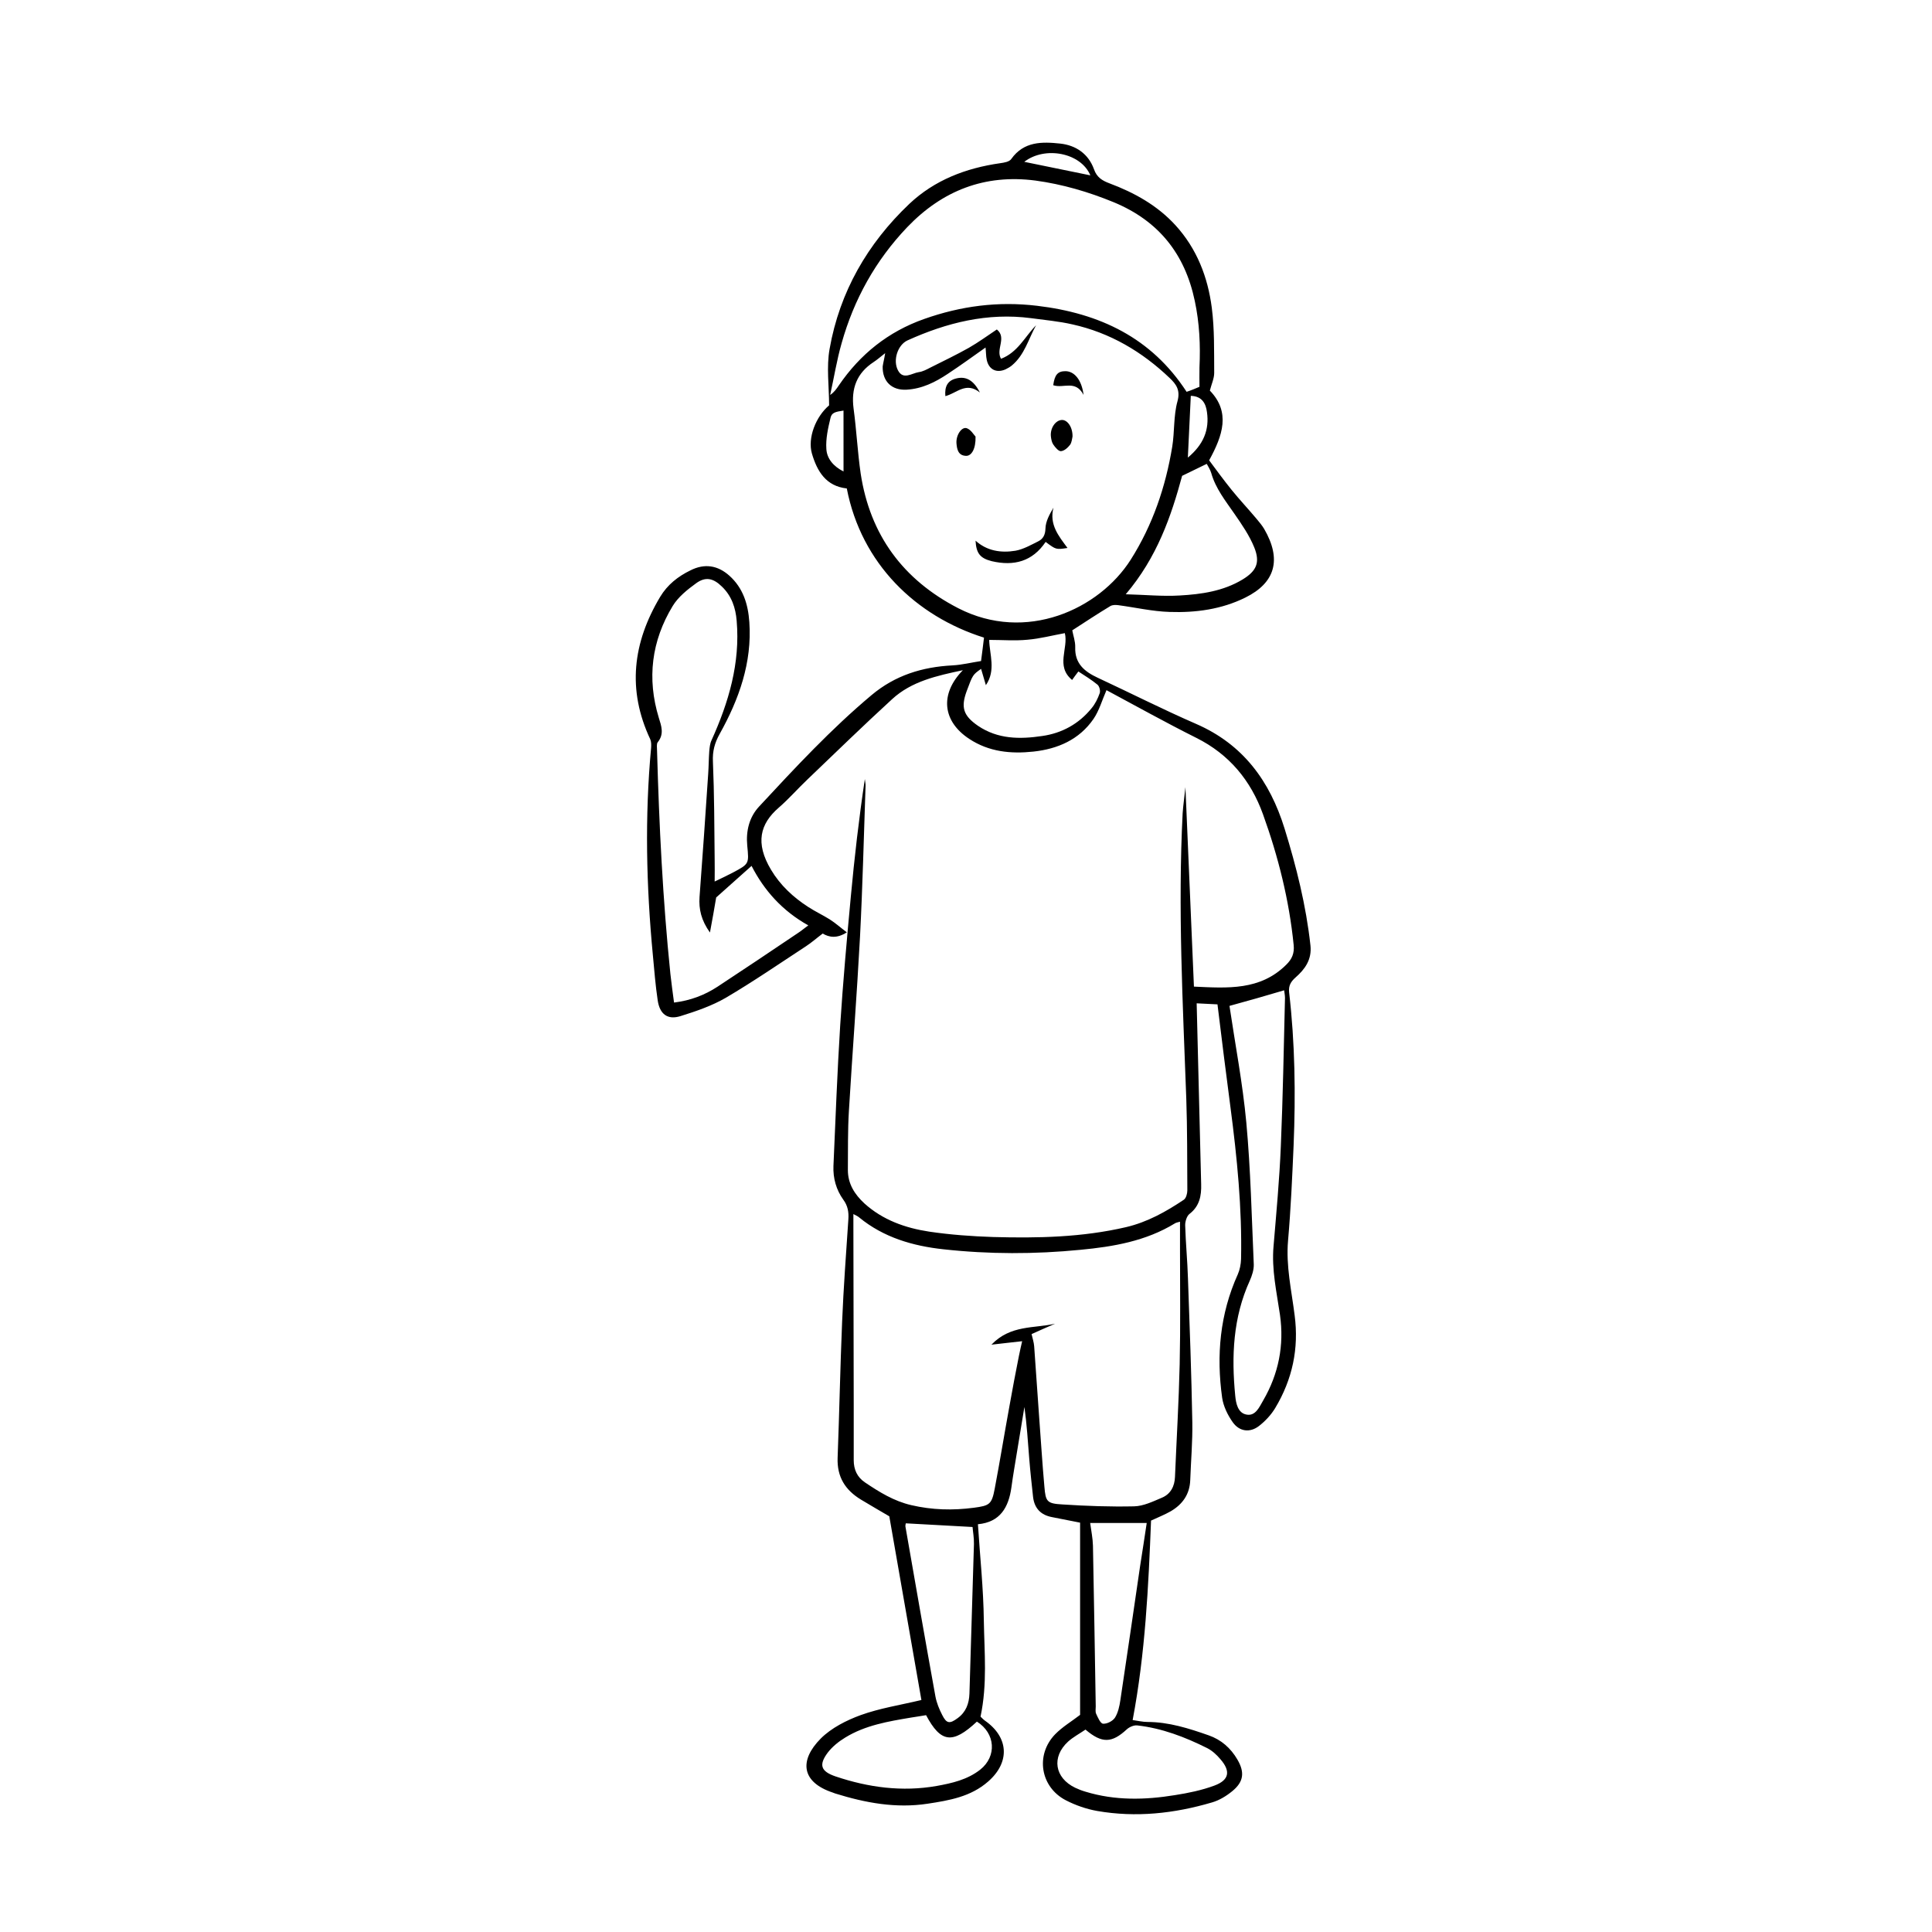 <?xml version="1.0" encoding="UTF-8"?>
<!-- Uploaded to: ICON Repo, www.iconrepo.com, Generator: ICON Repo Mixer Tools -->
<svg fill="#000000" width="800px" height="800px" version="1.1" viewBox="144 144 512 512" xmlns="http://www.w3.org/2000/svg">
 <g>
  <path d="m458.15 352.6c0.781 17.883 1.516 35.215 2.254 52.863 8.961 0.414 17.559 1.055 24.453-5.793 1.516-1.469 2.207-3.035 1.977-5.238-1.191-11.906-4.09-23.445-8.137-34.66-3.219-8.922-8.922-15.863-17.656-20.227-8.094-4.047-16-8.457-23.812-12.645-1.152 2.621-1.93 5.426-3.445 7.633-3.769 5.473-9.473 7.953-15.906 8.645-5.977 0.641-11.77 0.09-17.008-3.356-7.078-4.641-7.906-11.859-1.703-18.207-6.941 1.469-13.609 2.941-18.758 7.68-7.582 6.941-14.938 14.113-22.344 21.191-2.621 2.481-5.012 5.238-7.723 7.582-4.918 4.273-6.254 9.332-2.019 16.414 2.434 4.09 5.887 7.309 9.887 9.887 1.84 1.191 3.812 2.117 5.652 3.262 1.516 0.965 2.848 2.16 4.551 3.445-2.621 1.703-4.688 1.332-6.391 0.324-1.656 1.242-2.941 2.391-4.414 3.356-7.031 4.598-13.973 9.375-21.238 13.652-3.723 2.16-7.906 3.586-12.043 4.875-3.398 1.055-5.473-0.504-6.023-4.137-0.598-4-0.918-8.047-1.289-12.043-1.746-18.297-2.16-36.641-0.461-54.98 0.047-0.738 0.047-1.566-0.227-2.207-6.164-13.098-4.641-25.605 2.621-37.742 1.93-3.219 4.734-5.426 8.047-7.031 3.723-1.883 7.219-1.332 10.301 1.426 3.633 3.262 4.965 7.543 5.289 12.32 0.738 10.754-2.758 20.453-7.859 29.602-1.332 2.391-1.93 4.598-1.793 7.356 0.367 8.645 0.367 17.242 0.461 25.879 0.047 1.84 0 3.633 0 5.887 1.93-0.918 3.356-1.605 4.777-2.344 4.414-2.344 4.32-2.344 3.859-7.172-0.367-3.859 0.504-7.543 3.172-10.391 9.516-10.25 19.035-20.504 29.789-29.512 6.254-5.238 13.422-7.445 21.418-7.859 2.57-0.137 5.102-0.781 7.582-1.152 0.324-2.391 0.551-4.32 0.781-6.203-18.066-5.699-32.5-19.586-36.363-39.535-5.516-0.598-7.859-4.551-9.238-9.238-1.191-4.137 1.012-9.789 4.551-12.781 0-5.059-0.738-10.16 0.137-14.988 2.668-15.078 10.023-27.859 21.102-38.387 6.715-6.344 15.035-9.516 24.137-10.805 1.012-0.137 2.391-0.367 2.894-1.102 3.356-4.734 8.23-4.598 13.008-4.09 4.137 0.461 7.445 2.711 8.922 6.805 0.738 2.117 2.117 2.984 4.09 3.723 6.617 2.481 12.684 5.84 17.516 11.125 5.652 6.203 8.551 13.699 9.609 21.832 0.738 5.699 0.598 11.539 0.641 17.285 0 1.469-0.688 2.894-1.152 4.688 5.516 5.699 3.445 11.859-0.188 18.48 1.883 2.531 3.859 5.238 5.977 7.859 2.117 2.621 4.461 5.102 6.617 7.68 0.688 0.828 1.426 1.703 1.977 2.621 4.734 8.137 2.941 14.297-4.965 18.207-6.301 3.125-13.148 4.047-20.09 3.812-4.551-0.137-9.059-1.191-13.609-1.793-0.688-0.09-1.516-0.09-2.066 0.227-3.356 2.019-6.617 4.184-10.113 6.438 0.227 1.332 0.828 2.894 0.781 4.504-0.137 4.32 2.481 6.438 5.93 8.047 8.688 4.047 17.285 8.41 26.066 12.23 12.504 5.426 19.586 15.172 23.488 27.77 3.125 10.113 5.699 20.363 6.852 30.938 0.414 3.723-1.426 6.301-3.949 8.508-1.242 1.102-1.883 2.16-1.703 3.91 1.566 13.469 1.746 27.031 1.191 40.59-0.367 8.41-0.738 16.828-1.469 25.191-0.598 6.758 0.918 13.238 1.746 19.859 1.152 8.781-0.598 16.965-5.148 24.547-1.102 1.84-2.668 3.496-4.32 4.777-2.391 1.84-5.195 1.469-6.941-1.012-1.332-1.883-2.481-4.227-2.805-6.481-1.566-11.215-0.598-22.203 4.137-32.684 0.551-1.242 0.828-2.711 0.875-4.09 0.277-13.469-1.055-26.844-2.805-40.176-1.191-8.961-2.297-17.973-3.445-27.305-1.703-0.09-3.723-0.188-5.516-0.277 0.414 16.137 0.781 32.043 1.191 47.945 0.09 3.035-0.414 5.793-3.082 7.859-0.738 0.551-1.191 2.066-1.152 3.082 0.137 4.688 0.598 9.375 0.738 14.062 0.461 12.645 0.918 25.328 1.152 38.02 0.09 5.148-0.367 10.25-0.551 15.402-0.137 3.723-2.019 6.391-5.148 8.23-1.605 0.918-3.356 1.605-5.238 2.481-0.688 17.516-1.516 35.125-4.875 52.863 1.426 0.188 2.668 0.504 3.91 0.504 5.652 0 10.988 1.703 16.227 3.539 3.309 1.152 5.84 3.356 7.633 6.438 1.977 3.398 1.656 5.887-1.379 8.367-1.566 1.289-3.445 2.434-5.379 2.984-9.977 2.941-20.137 4.047-30.43 2.254-2.848-0.504-5.75-1.516-8.32-2.848-6.715-3.496-8.094-11.996-2.805-17.469 1.93-1.977 4.414-3.445 6.617-5.148v-25.285-25.652c-2.344-0.461-4.875-0.965-7.445-1.469-2.941-0.551-4.641-2.297-5.012-5.289-0.367-3.356-0.738-6.715-1.012-10.113-0.367-4.551-0.641-9.148-1.289-13.789-0.918 5.473-1.793 10.941-2.711 16.457-0.277 1.605-0.504 3.219-0.738 4.875-0.738 5.238-2.941 9.195-8.871 9.746 0.551 8.598 1.469 17.102 1.566 25.562 0.137 8.367 0.965 16.781-0.875 25.422 0.227 0.188 0.641 0.688 1.152 1.055 6.344 4.414 6.715 11.031 0.875 16.137-4.598 4.047-10.301 5.012-16.043 5.887-8.41 1.289-16.504-0.227-24.5-2.711-0.227-0.047-0.414-0.188-0.598-0.227-8.367-2.758-9.012-8.508-3.219-14.34 2.805-2.805 6.805-4.824 10.574-6.203 5.102-1.84 10.527-2.668 16.09-4-2.758-15.863-5.609-32.133-8.508-48.684-2.254-1.332-4.918-2.848-7.492-4.414-4.184-2.531-6.391-6.023-6.203-11.078 0.461-11.996 0.688-24.039 1.191-36.039 0.367-9.059 1.055-18.109 1.656-27.168 0.137-1.883-0.137-3.586-1.332-5.195-1.883-2.621-2.758-5.699-2.621-8.961 0.551-12.457 1.012-24.867 1.793-37.328 0.738-11.355 1.746-22.66 2.805-33.973 0.965-10.391 2.16-20.824 3.723-31.215 0.047 0.598 0.227 1.242 0.188 1.84-0.461 13.332-0.781 26.664-1.469 39.949-0.828 15.402-2.019 30.754-2.941 46.105-0.324 5.238-0.227 10.48-0.277 15.723 0 3.633 1.793 6.438 4.363 8.824 4.875 4.414 10.852 6.527 17.191 7.492 5.609 0.828 11.305 1.242 16.965 1.426 11.816 0.324 23.582 0.09 35.215-2.621 5.652-1.332 10.574-4.09 15.309-7.266 0.598-0.414 0.918-1.656 0.918-2.481-0.047-8.094 0-16.18-0.277-24.273-0.918-25.238-2.254-50.43-0.965-75.668 0.141-2.086 0.465-4.246 0.738-6.914zm-40.773 144.95c0.277 1.152 0.598 2.16 0.688 3.219 0.461 6.301 0.875 12.645 1.332 18.938 0.461 6.113 0.828 12.18 1.379 18.297 0.324 3.949 0.688 4.461 4.777 4.688 6.301 0.414 12.645 0.641 18.984 0.504 2.481-0.047 5.012-1.289 7.402-2.297 2.297-0.965 3.356-3.035 3.445-5.516 0.414-9.926 1.012-19.859 1.242-29.789 0.227-10.16 0.09-20.316 0.09-30.477v-7.356c-0.598 0.188-1.055 0.227-1.379 0.461-7.68 4.688-16.277 6.164-25.004 6.988-12.09 1.191-24.227 1.191-36.316-0.137-8.094-0.875-15.863-3.125-22.344-8.457-0.367-0.324-0.828-0.504-1.516-0.875v3.262c0.047 15.863 0.047 31.672 0.09 47.531v14.434c0 2.481 0.918 4.504 2.984 5.887 3.812 2.57 7.68 4.965 12.273 6.023 5.516 1.289 10.988 1.426 16.594 0.688 4.137-0.551 4.734-0.875 5.516-5.055 1.379-7.266 2.57-14.617 3.91-21.93 0.781-4.363 1.605-8.781 2.481-13.148 0.277-1.379 0.598-2.805 0.875-4-2.758 0.324-5.102 0.551-8.137 0.918 5.059-5.289 11.305-4.273 16.871-5.562-2.144 0.918-4.215 1.844-6.238 2.762zm-38.801-259.96c-1.289 1.012-2.117 1.746-3.035 2.344-4.504 2.941-6.023 7.031-5.336 12.32 0.781 5.75 1.055 11.539 1.883 17.242 2.481 16.277 11.215 28.133 25.836 35.676 17.973 9.238 37.371 0.324 45.742-12.871 5.793-9.148 9.238-19.262 10.988-29.926 0.641-3.949 0.324-8.184 1.379-11.996 0.828-2.984-0.324-4.551-2.066-6.203-7.309-6.988-15.812-11.996-25.742-14.203-3.586-0.828-7.309-1.152-10.988-1.656-11.539-1.516-22.344 1.191-32.73 5.887-2.621 1.191-3.949 5.289-2.531 7.953 1.379 2.621 3.676 0.738 5.516 0.461 1.055-0.137 2.066-0.688 3.035-1.191 3.398-1.703 6.852-3.356 10.203-5.238 2.57-1.469 5.012-3.262 7.445-4.875 2.711 2.207-0.367 5.238 1.102 7.769 4.461-1.703 6.301-5.84 9.285-8.871-2.019 3.633-3.035 7.859-6.438 10.664-0.504 0.414-1.102 0.738-1.656 1.012-2.391 1.055-4.414 0.047-4.965-2.481-0.227-1.012-0.188-2.117-0.324-3.309-3.445 2.434-6.668 4.777-10.023 6.988-3.309 2.207-6.805 3.949-10.895 4.184-3.949 0.227-6.438-2.207-6.344-6.164 0.156-1.078 0.434-2 0.66-3.516zm83.297 8.918c0-1.703-0.047-3.398 0-5.148 0.277-5.93 0-11.77-1.242-17.605-2.621-12.504-9.609-21.238-21.469-26.156-6.715-2.758-13.609-4.777-20.777-5.75-13.375-1.746-24.641 2.621-33.973 12.367-8.41 8.824-14.113 19.125-17.379 30.754-1.289 4.504-2.019 9.148-3.035 13.699 1.102-0.738 1.703-1.656 2.297-2.531 5.652-8.273 13.098-14.25 22.617-17.605 9.746-3.445 19.586-4.734 29.926-3.496 16.594 1.977 30.293 8.457 39.625 22.797 1.117-0.359 2.219-0.82 3.41-1.324zm-129.73 144.62c-2.297-3.219-2.984-6.164-2.758-9.426 0.828-10.895 1.566-21.793 2.297-32.684 0.137-1.977 0.137-3.91 0.277-5.887 0.09-1.012 0.188-2.066 0.598-2.941 4.551-10.066 7.633-20.453 6.668-31.672-0.277-3.445-1.332-6.617-3.949-9.102-2.207-2.16-4.273-2.668-6.758-0.875-2.344 1.703-4.777 3.633-6.254 6.066-5.609 9.238-6.852 19.215-3.676 29.602 0.688 2.207 1.469 4.32-0.277 6.481-0.367 0.461-0.188 1.469-0.188 2.207 0.551 19.766 1.516 39.535 3.539 59.211 0.277 2.434 0.598 4.918 0.965 7.582 4.414-0.551 8.094-1.977 11.492-4.184 7.129-4.688 14.203-9.426 21.281-14.203 0.875-0.551 1.656-1.242 2.805-2.066-6.894-3.859-11.68-9.238-15.035-15.766-3.219 2.894-6.301 5.609-9.375 8.367-0.453 2.762-1.004 5.793-1.652 9.289zm137.68 19.445c1.516 10.203 3.496 20.504 4.461 30.891 1.152 12.504 1.426 25.051 1.977 37.605 0.047 1.426-0.461 2.984-1.055 4.32-4.461 9.789-4.875 20.039-3.859 30.477 0.188 2.019 0.688 4.598 2.984 5.012 2.391 0.461 3.398-1.977 4.414-3.723 4.09-7.031 5.609-14.617 4.461-22.707-0.875-6.023-2.254-11.996-1.703-18.207 0.738-8.824 1.566-17.656 1.93-26.48 0.551-13.098 0.781-26.203 1.102-39.301 0-0.781-0.188-1.566-0.227-2.019-4.922 1.465-9.57 2.797-14.484 4.133zm-65.828-89.316c-2.207 1.566-2.207 1.566-3.812 5.887-1.605 4.363-0.875 6.527 2.984 9.195 5.289 3.586 11.125 3.586 17.008 2.711 5.238-0.738 9.746-3.219 13.098-7.356 0.965-1.152 1.656-2.57 2.16-4 0.227-0.641-0.09-1.84-0.598-2.254-1.566-1.289-3.309-2.344-5.059-3.496-0.688 0.875-1.152 1.566-1.656 2.254-4.461-3.676-0.918-8.41-1.93-12.41-3.309 0.598-6.574 1.469-9.887 1.746-3.309 0.324-6.668 0.047-10.16 0.047 0.09 3.859 1.84 8.047-0.875 11.996-0.449-1.52-0.859-2.898-1.273-4.32zm38.336-19.77c5.195 0.137 9.789 0.598 14.297 0.324 5.793-0.324 11.539-1.152 16.641-4.227 3.723-2.254 4.734-4.504 3.125-8.508-1.289-3.172-3.309-6.113-5.289-8.961-2.344-3.398-4.965-6.668-6.113-10.754-0.277-0.918-0.828-1.746-1.191-2.434-2.16 1.055-4.137 2.019-6.527 3.172-2.898 10.703-6.621 21.598-14.941 31.387zm-58.289 246.21c-0.047 0.277-0.137 0.598-0.09 0.875 2.621 15.035 5.238 30.062 7.953 45.051 0.324 1.703 1.012 3.356 1.793 4.875 1.152 2.297 1.977 2.391 4.09 0.828 2.207-1.605 3.035-3.859 3.125-6.527 0.367-13.195 0.828-26.391 1.191-39.578 0.047-1.656-0.277-3.356-0.367-4.551-6.16-0.332-11.766-0.648-17.695-0.973zm47.625 54.66c-1.605 1.102-3.262 1.977-4.598 3.172-4.461 4.09-3.586 9.609 1.84 12.23 0.875 0.414 1.793 0.781 2.758 1.055 7.816 2.391 15.766 2.207 23.672 0.918 3.539-0.551 7.129-1.289 10.48-2.531 3.949-1.469 4.363-3.812 1.605-6.988-0.965-1.152-2.16-2.254-3.496-2.941-5.887-2.941-11.996-5.289-18.57-6.023-0.875-0.09-2.066 0.414-2.758 1.055-3.945 3.641-6.566 3.777-10.934 0.055zm-42.246-3.82c-1.469 0.227-2.711 0.461-4 0.641-6.023 1.012-12.09 2.019-17.422 5.289-1.746 1.055-3.445 2.434-4.641 4-2.434 3.262-1.84 4.965 2.066 6.301 8.734 2.941 17.656 4.137 26.801 2.531 4.09-0.738 8.137-1.656 11.539-4.32 4.461-3.539 4.047-9.652-0.875-12.734-6.438 6.016-9.562 5.648-13.469-1.707zm58.473-50.93h-14.988c0.277 2.066 0.688 4.047 0.738 6.023 0.277 14.16 0.504 28.363 0.738 42.57 0 0.641-0.137 1.379 0.09 1.93 0.461 1.012 1.152 2.621 1.84 2.668 1.055 0.09 2.57-0.688 3.172-1.605 0.828-1.332 1.191-3.035 1.426-4.641 1.793-11.859 3.496-23.723 5.238-35.578 0.598-3.695 1.148-7.461 1.746-11.367zm-80.355-294.8c-2.207 0.324-3.125 0.551-3.445 1.93-0.641 2.668-1.289 5.516-1.102 8.23 0.137 2.57 1.883 4.641 4.551 5.977-0.004-5.566-0.004-10.805-0.004-16.137zm92.035-3.906c-0.277 5.473-0.504 10.664-0.781 16.367 4.137-3.445 5.75-7.356 5.059-12.09-0.281-2.121-1.203-4.188-4.277-4.277zm-26.617-58.43c-2.531-6.023-12.043-7.816-17.516-3.586 5.789 1.195 11.586 2.391 17.516 3.586z"/>
  <path d="m402.53 287.28c2.984 2.711 6.715 3.309 10.574 2.668 2.066-0.367 4.09-1.516 6.023-2.481 1.289-0.641 1.883-1.703 1.93-3.398 0.047-1.883 1.055-3.723 2.117-5.516-1.152 4.504 1.426 7.543 3.723 10.664-3.035 0.461-3.035 0.461-5.793-1.605-3.496 5.195-8.41 6.481-14.297 5.102-3.125-0.793-4.09-2.125-4.277-5.434z"/>
  <path d="m428.23 259.7c-0.137 0.551-0.188 1.516-0.641 2.16-0.598 0.781-1.566 1.656-2.434 1.703-0.641 0.047-1.516-1.012-2.019-1.746-0.414-0.598-0.551-1.426-0.641-2.16-0.227-2.16 1.191-4.273 2.894-4.363 1.512-0.055 2.891 1.926 2.84 4.406z"/>
  <path d="m402.53 259.7c0.09 3.219-1.055 5.195-2.57 5.102-2.019-0.09-2.344-1.703-2.481-3.262-0.188-2.207 1.379-4.551 2.758-4.047 1.102 0.414 1.836 1.746 2.293 2.207z"/>
  <path d="m423.12 246.09c0.367-2.758 1.191-3.723 3.219-3.723 2.344 0 4.32 2.254 4.824 6.301-2.16-4.094-5.285-1.66-8.043-2.578z"/>
  <path d="m394.53 248.98c-0.227-2.57 0.598-4.137 2.894-4.688 2.57-0.641 4.598 0.461 6.254 3.723-3.676-2.945-6.117 0.184-9.148 0.965z"/>
 </g>
</svg>
